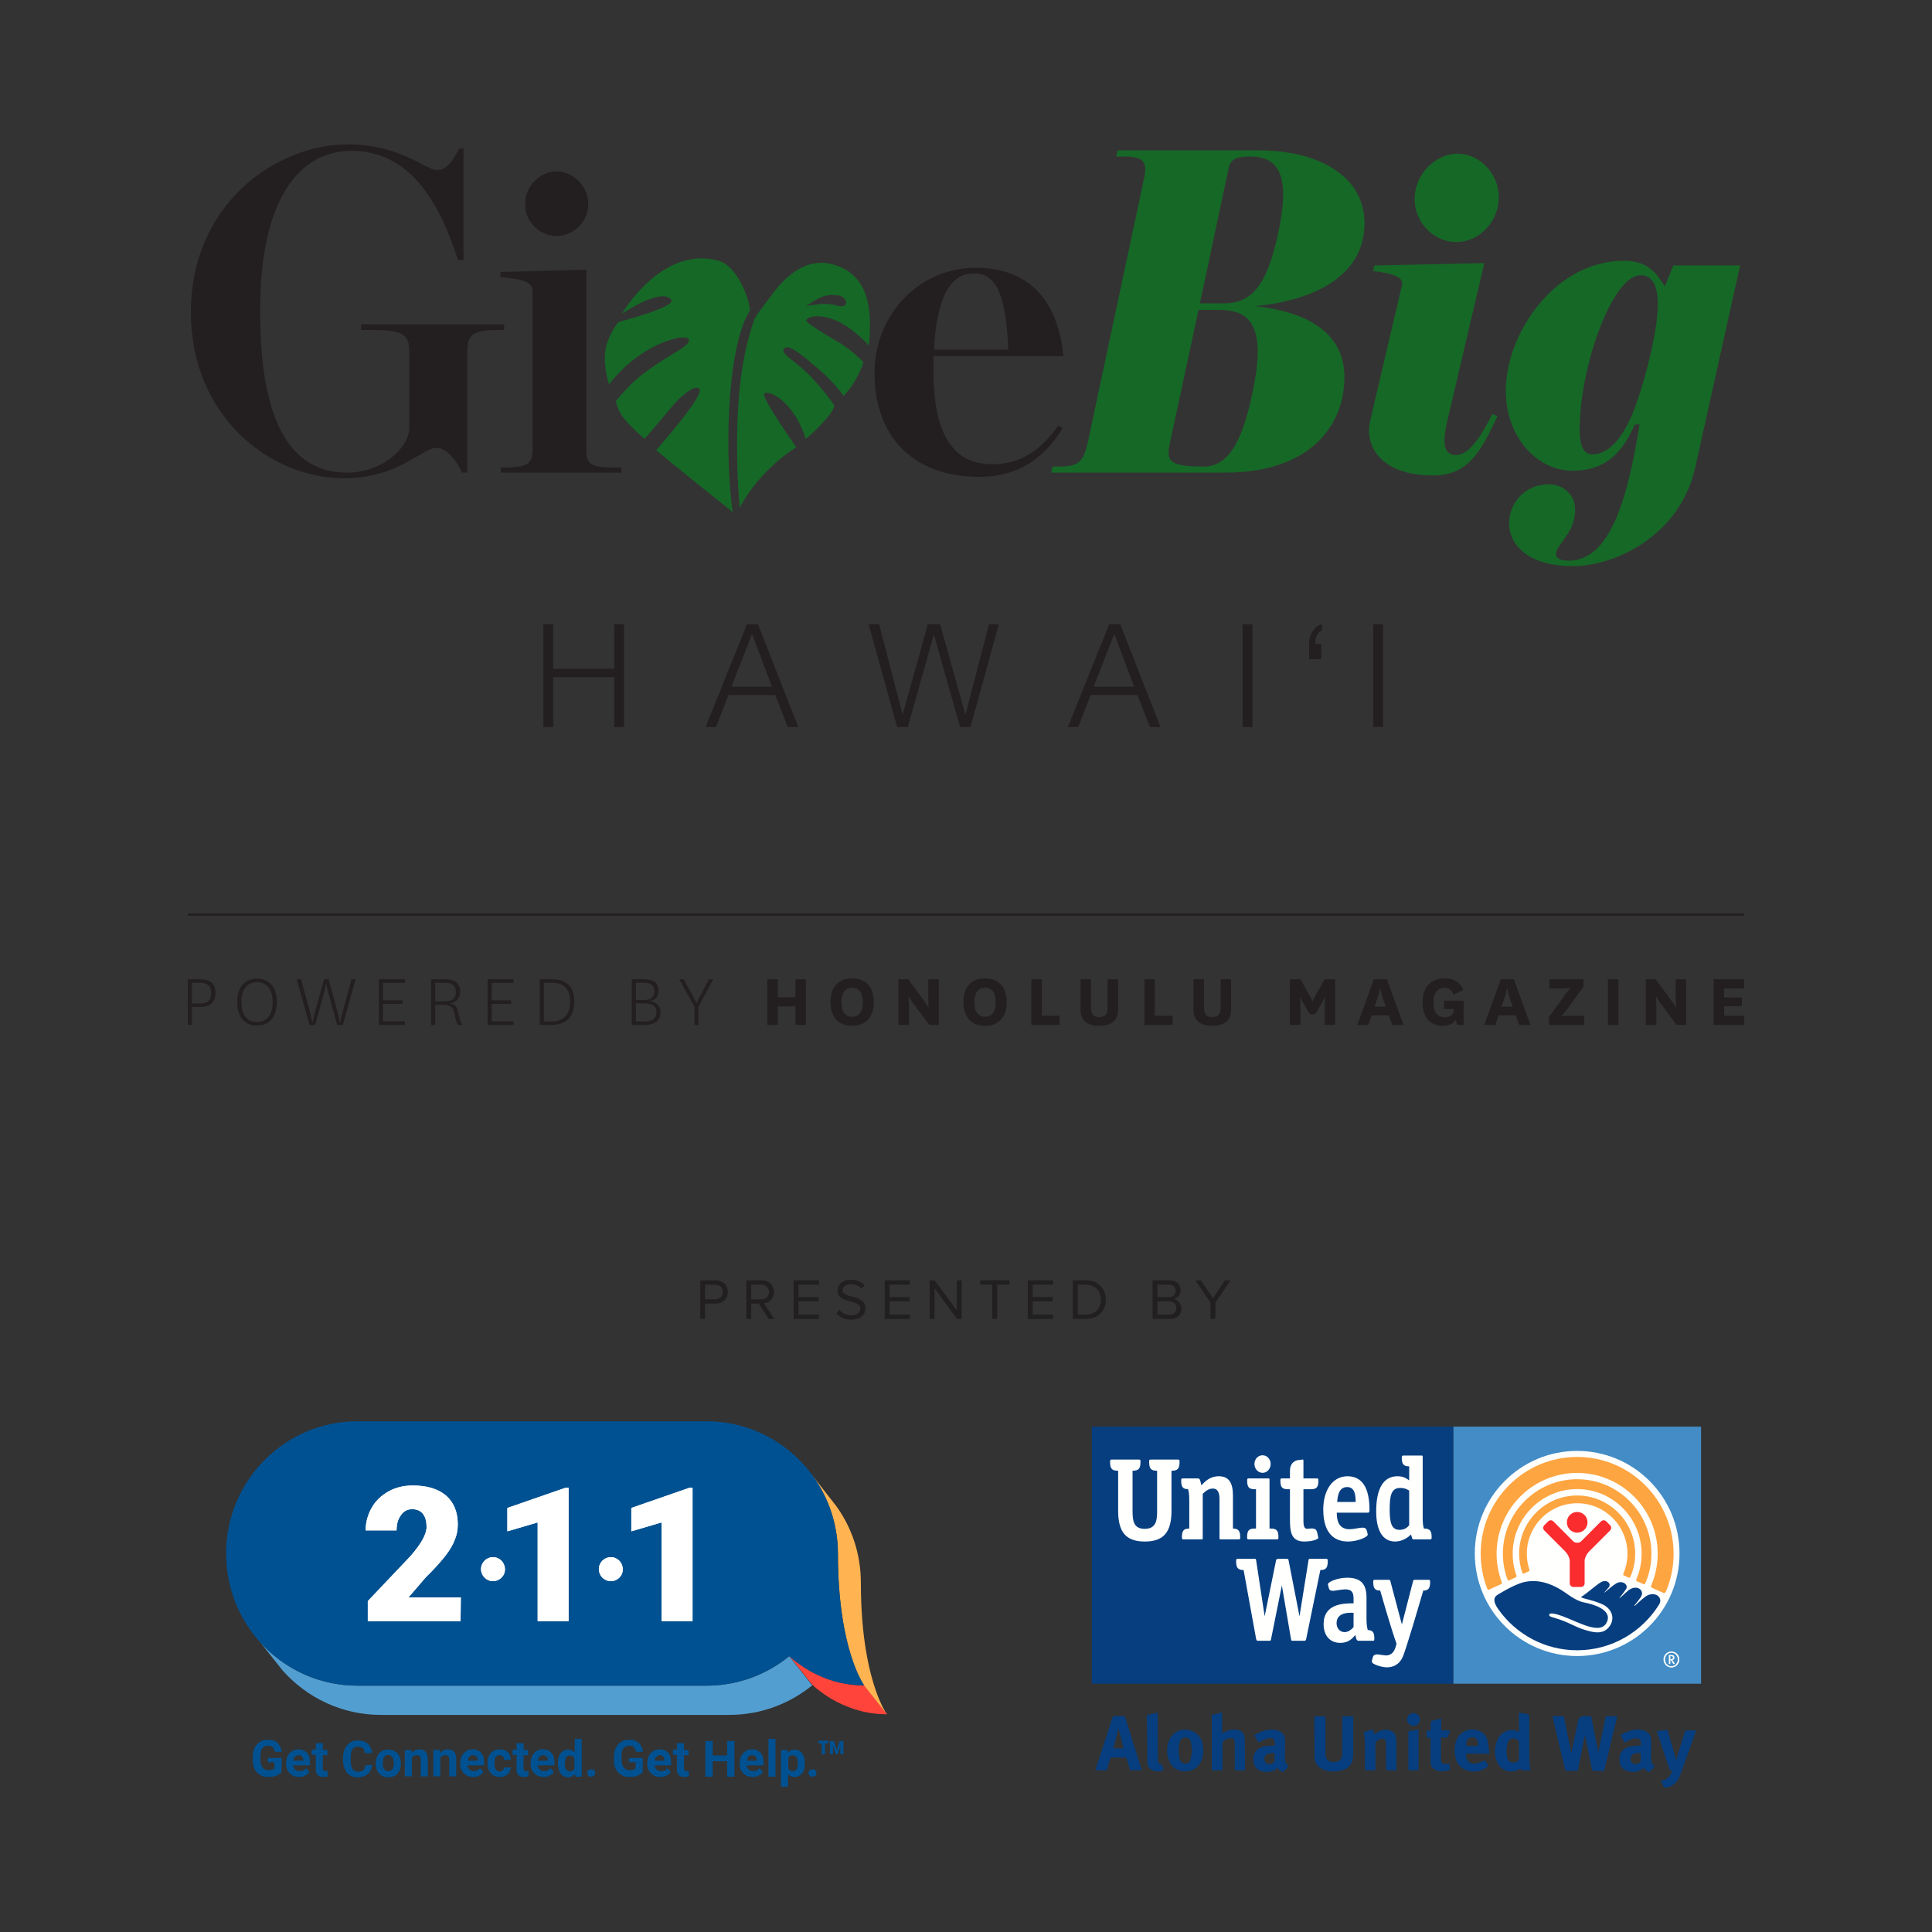 <?xml version="1.0" encoding="UTF-8"?>
<svg id="Layer_1" data-name="Layer 1" xmlns="http://www.w3.org/2000/svg" viewBox="0 0 1024 1024">
  <rect x="0" y="0" width="1024" height="1024" fill="#333333" stroke="none"/>
  <defs>
    <style>
      .cls-1 {
        fill: #fffffe;
      }

      .cls-1, .cls-2, .cls-3, .cls-4, .cls-5 {
        fill-rule: evenodd;
      }

      .cls-6 {
        fill: #539ed0;
      }

      .cls-7 {
        fill: #005191;
      }

      .cls-8 {
        fill: #231f20;
      }

      .cls-2 {
        fill: #063e7f;
      }

      .cls-9 {
        fill: none;
        stroke: #231f20;
        stroke-width: 1.083px;
      }

      .cls-10 {
        fill: #ff443b;
      }

      .cls-11 {
        fill: #211f20;
      }

      .cls-12 {
        fill: #fff;
      }

      .cls-13 {
        fill: #ffb351;
      }

      .cls-3 {
        fill: #fda540;
      }

      .cls-14 {
        fill: #166827;
      }

      .cls-4 {
        fill: #fa2c2e;
      }

      .cls-5 {
        fill: #438cc5;
      }
    </style>
  </defs>
  <g>
    <path class="cls-14" d="M878.43,166.472c-.991,12.395-5.701,31.478-10.657,46.104-5.948,17.596-14.129,28.256-23.796,28.256-5.701,0-6.938-6.694-6.691-15.12.497-32.222,17.351-79.81,32.222-79.81,6.444,0,10.163,5.701,8.923,20.571M922.302,140.695h-35.444l-4.463,11.154c-4.213-6.691-8.676-13.632-21.811-13.632-35.94,0-61.965,37.675-62.462,67.915-.494,24.784,16.111,43.376,35.444,43.376,20.574,0,28.009-13.882,32.968-24.539h2.478c-6.694,41.641-16.361,73.863-39.412,72.128-2.478-.247-4.957-1.241-4.957-3.222,0-5.454,10.66-11.401,10.163-24.29,0-7.188-6.197-12.889-13.879-12.889-12.889,0-20.821,9.914-21.07,20.324-.247,11.154,9.419,23.052,33.959,23.052,21.564,0,56.511-15.617,64.69-52.301l23.796-107.075Z"/>
    <rect class="cls-8" x="727.836" y="330.822" width="5.193" height="54.53"/>
    <path class="cls-8" d="M693.864,341.208c0-1.118.141-2.226.421-3.323.28-1.094.7-2.112,1.26-3.054.562-.942,1.273-1.767,2.139-2.481s1.859-1.222,2.978-1.528v3.285c-.662.255-1.222.649-1.68,1.184-.456.535-.839,1.146-1.146,1.832-.304.687-.521,1.401-.649,2.139-.128.738-.166,1.412-.114,2.022h3.209v8.097h-6.417v-8.173Z"/>
    <rect class="cls-8" x="658.637" y="330.822" width="5.193" height="54.53"/>
    <path class="cls-8" d="M593.721,330.822h-5.804l-21.92,54.53h5.5l6.567-16.955h24.822l6.645,16.955h5.573l-21.382-54.53ZM579.668,363.966l10.921-27.952,10.541,27.952h-21.461Z"/>
    <polygon class="cls-8" points="465.95 330.822 478.323 378.554 478.475 378.554 491.766 330.822 498.256 330.822 511.62 378.554 511.775 378.554 524.224 330.822 529.416 330.822 514.37 385.352 508.873 385.352 495.048 336.549 494.896 336.549 481.149 385.352 475.497 385.352 460.375 330.822 465.95 330.822"/>
    <path class="cls-8" d="M401.722,330.822h-5.804l-21.917,54.53h5.497l6.569-16.955h24.822l6.642,16.955h5.576l-21.385-54.53ZM387.671,363.966l10.921-27.952,10.538,27.952h-21.458Z"/>
    <polygon class="cls-8" points="293.2 330.822 293.2 354.498 325.582 354.498 325.582 330.822 330.774 330.822 330.774 385.352 325.582 385.352 325.582 358.925 293.2 358.925 293.2 385.352 288.007 385.352 288.007 330.822 293.2 330.822"/>
    <path class="cls-8" d="M231.547,237.361c5.204,0,10.657,7.188,13.385,13.136h2.725v-64.443c0-9.666,4.463-11.154,16.855-11.154h2.725v-2.975h-75.844v2.975h5.701c16.111,0,19.83,2.231,19.83,11.154v41.394c-.744,10.41-14.623,23.049-32.965,23.049-38.419,0-46.104-44.366-46.104-86.007,0-58.99,20.821-84.52,48.332-84.52,30.487,0,46.351,26.024,56.514,57.752h2.975v-58.992h-2.231c-3.966,7.188-6.694,11.404-12.145,11.404-4.957,0-19.83-13.632-46.598-13.632-38.916,0-83.529,31.972-83.529,88.98,0,55.523,42.382,87.992,80.801,87.992,29.743,0,41.394-16.111,49.573-16.111"/>
    <path class="cls-8" d="M311.797,108.225c0-9.666-7.932-17.351-16.855-17.351s-16.608,7.685-16.608,17.351c0,9.419,7.685,16.855,16.608,16.855s16.855-7.435,16.855-16.855"/>
    <path class="cls-8" d="M329.396,250.498v-2.725h-4.957c-11.651,0-13.632-2.231-13.632-8.676v-96.171l-45.607,1.241v2.725c14.623,1.238,17.102,3.469,17.102,7.435v83.529c0,7.685-2.229,9.916-14.87,9.916h-1.984v2.725h63.949Z"/>
    <path class="cls-14" d="M677.123,125.079c-5.206,23.549-12.395,35.694-28.009,35.694h-13.138l14.873-69.897c.991-4.957,1.735-7.932,11.898-7.932,19.333,0,19.827,17.598,14.376,42.135M635.233,164.242h10.66c14.126,0,25.281,5.453,18.836,39.41-4.957,26.027-11.898,43.623-26.521,43.623-17.102,0-20.324-2.229-18.342-11.401l15.367-71.631ZM723.224,118.388c0-25.777-25.53-38.666-55.521-38.666h-75.35l-.744,3.222h4.213c9.172,0,12.642,2.231,10.66,11.154l-29.746,139.546c-2.478,11.401-4.957,13.63-15.614,13.63h-3.222l-.744,3.225h92.205c44.863,0,63.205-24.786,63.205-50.564,0-19.583-13.632-33.959-47.342-37.675,33.212-3.222,57.999-17.104,57.999-43.872"/>
    <path class="cls-14" d="M794.395,105.003c.247-12.642-9.914-23.546-21.811-23.546s-22.555,10.904-22.805,23.546c-.247,12.889,10.163,23.299,22.061,23.299s22.308-10.41,22.555-23.299"/>
    <path class="cls-14" d="M793.652,220.506l-2.725-.991c-7.932,15.864-14.129,22.555-20.573,21.564-4.213-.744-6.444-4.71-3.222-18.095l19.58-83.529-58.246,1.241-.744,2.972c11.154,1.241,16.358,3.472,15.367,7.438l-16.855,71.878c-3.222,13.385,5.701,28.999,33.212,28.999,18.095,0,25.036-11.401,34.206-31.478"/>
    <path class="cls-8" d="M924.469,538.379h-10.628v-5.053h9.356v-4.631h-9.356v-4.808h10.628v-4.837h-16.203v24.164h16.203v-4.835ZM877.569,519.051h-5.248v24.164h5.575v-9.599c0-3.488-.247-5.456-.247-5.456h.165s.738,1.517,2.298,3.57l8.538,11.485h5.085v-24.164h-5.575v9.805c0,3.077.121,5.128.121,5.128h-.163s-.658-1.393-2.012-3.24l-8.538-11.694ZM852.213,543.214h5.575v-24.164h-5.575v24.164ZM839.324,522.946v-3.896h-18.089v4.837h7.835c2.133,0,3.281-.204,3.281-.204v.163s-1.107.985-2.585,2.997l-8.82,12.353v4.017h18.747v-4.835h-8.779c-2.092,0-3.281.204-3.281.204v-.163s1.109-.985,2.585-2.997l9.106-12.477ZM796.775,530.785c1.354-3.9,1.968-6.856,1.968-6.856h.165s.493,2.915,1.888,6.897l.983,2.711h-5.949l.944-2.752ZM805.185,543.214h5.99l-8.82-24.164h-6.893l-8.738,24.164h5.825l1.723-5.046h9.148l1.764,5.046ZM765.343,530.336v4.427h5.092v.82c0,2.055-1.519,3.575-4.764,3.575-4.352,0-5.951-3.492-5.951-7.839,0-6.075,3.284-7.841,5.871-7.841,2.257,0,3.898,1.274,4.679,3.82l5.371-2.628c-1.599-3.857-5.002-6.109-9.847-6.109-7.388,0-11.815,4.59-11.815,12.677,0,8.495,4.51,12.47,10.788,12.47,2.956,0,5.419-1.024,6.65-3.197l.903,2.704h3.442v-12.878h-10.419ZM729.479,530.785c1.354-3.9,1.971-6.856,1.971-6.856h.163s.493,2.915,1.888,6.897l.983,2.711h-5.949l.944-2.752ZM737.888,543.214h5.99l-8.82-24.164h-6.893l-8.737,24.164h5.825l1.723-5.046h9.15l1.762,5.046ZM696.981,537.635l3.366-5.536c1.231-2.01,1.806-3.692,1.806-3.692h.165s-.206,1.354-.206,4.102v10.706h5.534v-24.164h-5.575l-4.597,8.167c-1.354,2.381-1.726,3.529-1.726,3.529h-.163s-.33-1.148-1.726-3.529l-4.555-8.167h-5.658v24.164h5.575v-10.706c0-2.748-.245-4.102-.245-4.102h.163s.575,1.682,1.847,3.692l3.325,5.536h2.67ZM646.962,519.051v14.487c0,3.488-.903,5.539-4.434,5.539-3.49,0-4.393-2.051-4.393-5.497v-14.528h-5.575v16.086c0,6.522,4.633,8.57,9.968,8.57,5.378,0,9.97-2.049,9.97-8.57v-16.086h-5.536ZM606.503,519.051v24.164h15.014v-4.835h-9.439v-19.329h-5.575ZM587.094,519.051v14.487c0,3.488-.903,5.539-4.434,5.539-3.49,0-4.393-2.051-4.393-5.497v-14.528h-5.575v16.086c0,6.522,4.631,8.57,9.968,8.57,5.376,0,9.968-2.049,9.968-8.57v-16.086h-5.534ZM546.633,519.051v24.164h15.014v-4.835h-9.436v-19.329h-5.577ZM522.094,523.519c3.818,0,5.706,2.915,5.706,7.718,0,4.762-1.888,7.674-5.706,7.674s-5.665-2.912-5.665-7.674c0-4.803,1.888-7.718,5.665-7.718M522.094,543.707c7.14,0,11.487-4.466,11.487-12.553,0-8.128-4.347-12.594-11.487-12.594s-11.446,4.466-11.446,12.594c0,8.087,4.306,12.553,11.446,12.553M481.427,519.051h-5.248v24.164h5.575v-9.599c0-3.488-.245-5.456-.245-5.456h.165s.738,1.517,2.298,3.57l8.538,11.485h5.083v-24.164h-5.575v9.805c0,3.077.124,5.128.124,5.128h-.165s-.655-1.393-2.01-3.24l-8.54-11.694ZM451.639,523.519c3.818,0,5.706,2.915,5.706,7.718,0,4.762-1.888,7.674-5.706,7.674s-5.667-2.912-5.667-7.674c0-4.803,1.89-7.718,5.667-7.718M451.639,543.707c7.14,0,11.487-4.466,11.487-12.553,0-8.128-4.347-12.594-11.487-12.594s-11.446,4.466-11.446,12.594c0,8.087,4.303,12.553,11.446,12.553M412.285,543.214v-9.847h9.278v9.847h5.575v-24.164h-5.575v9.48h-9.278v-9.48h-5.575v24.164h5.575ZM362.434,519.051h-2.461l8.123,14.482v9.682h2.129v-9.682l7.798-14.482h-2.257l-4.679,8.864c-1.434,2.706-1.803,3.815-1.803,3.815h-.121s-.41-1.109-1.886-3.815l-4.842-8.864ZM337.028,531.807h4.847c4.145,0,6.075,1.767,6.075,4.599,0,3.49-2.257,4.968-6.157,4.968h-4.764v-9.567ZM337.028,530.009v-9.116h4.23c3.614,0,5.584,1.272,5.584,4.558,0,3.242-2.136,4.558-5.257,4.558h-4.558ZM344.583,530.662c2.585-.408,4.427-2.255,4.427-5.5,0-4.063-2.333-6.111-7.507-6.111h-6.643v24.164h6.726c5.912,0,8.492-2.498,8.492-6.726,0-3.655-2.621-5.541-5.495-5.704v-.124ZM292.756,543.214c6.281,0,11.652-3.401,11.652-12.347,0-8.497-4.798-11.817-11.611-11.817h-6.687v24.164h6.645ZM288.281,541.374v-20.481h4.475c5.747,0,9.4,2.997,9.4,10.055,0,6.978-3.735,10.426-9.606,10.426h-4.269ZM272.197,541.333h-11.572v-9.278h10.298v-1.884h-10.298v-9.237h11.572v-1.884h-13.742v24.164h13.742v-1.881ZM230.671,520.893h5.254c3.9,0,5.706,1.725,5.706,4.927,0,3.242-1.888,4.927-5.706,4.927h-5.254v-9.853ZM245.196,543.214c-.616-.697-1.068-1.558-1.354-2.665l-1.146-4.679c-.697-2.709-2.051-3.815-4.432-4.061v-.08c2.997-.165,5.619-2.216,5.619-6.034,0-4.269-2.459-6.645-7.917-6.645h-7.466v24.164h2.17v-10.626h4.555c3.121,0,4.762.983,5.461,3.898l.985,4.308c.286,1.189.573,1.764,1.146,2.42h2.379ZM214.584,541.333h-11.572v-9.278h10.3v-1.884h-10.3v-9.237h11.572v-1.884h-13.742v24.164h13.742v-1.881ZM174.169,519.051h-2.381l-4.636,16.535c-1.024,3.694-1.476,6.24-1.476,6.24h-.124s-.451-2.505-1.478-6.281l-4.512-16.494h-2.298l6.769,24.164h3.036l4.391-16.043c1.027-3.815,1.354-6.072,1.354-6.072h.124s.328,2.379,1.352,6.072l4.391,16.043h3.036l6.769-24.164h-2.175l-4.512,16.577c-1.027,3.735-1.478,6.198-1.478,6.198h-.163s-.493-2.587-1.478-6.24l-4.512-16.535ZM136.213,520.565c5.376,0,8.291,4.022,8.291,10.589s-2.915,10.548-8.291,10.548-8.252-3.98-8.252-10.548,2.874-10.589,8.252-10.589M136.213,543.586c6.402,0,10.502-4.427,10.502-12.431s-4.099-12.473-10.502-12.473-10.502,4.468-10.502,12.473,4.097,12.431,10.502,12.431M101.701,543.214v-9.519h4.475c5.378,0,8.041-2.663,8.041-7.507,0-4.517-2.459-7.138-8.206-7.138h-6.48v24.164h2.17ZM101.701,520.893h4.228c4.148,0,6.036,1.888,6.036,5.378,0,3.694-1.684,5.623-5.995,5.623h-4.269v-11.001Z"/>
    <line class="cls-9" x1="99.531" y1="484.793" x2="924.469" y2="484.793"/>
    <path class="cls-8" d="M534.413,185.311h-39.41c1.485-27.762,8.673-40.403,21.068-40.403,12.889,0,17.102,13.138,18.342,40.403M563.659,188.78c-2.478-24.539-14.129-46.845-46.598-46.845-29.99,0-53.539,24.784-53.539,55.768,0,34.206,21.07,55.026,55.273,55.026,21.068,0,34.7-9.916,44.366-25.777l-2.229-1.488c-9.172,13.136-19.83,20.571-34.95,20.571-16.111,0-30.487-9.17-31.231-46.598v-10.657h68.906Z"/>
    <path class="cls-14" d="M397.434,164.648c.277-4.191-5.99-23.506-16.572-26.451-30.115-8.382-51.289,28.169-51.289,28.169,0,0,20.834-14.257,26.195-7.533,3.062,3.841-28.082,11.865-28.082,11.865,0,0-3.795,4.883-5.831,10.883-3.355,9.884.988,22.156.988,22.156,0,0,12.704-18.122,34.252-24.127,8.222-2.291,12.058.524,2.446,6.219-9.952,5.893-18.698,11.765-23.717,16.553-5.168,4.927-9.36,10.131-9.36,10.131,0,0,.548,4.737,4.205,9.213,4.693,5.741,11.013,10.858,11.013,10.858,0,0,12.511-14.656,15.096-17.81,3.344-4.08,12.319-12.091,14.026-8.317,1.854,4.099-23.071,32.14-23.071,32.14,18.388,15.185,40.623,32.808,40.623,32.808-4.254-29.613-3.135-82.257,7.289-103.52"/>
    <path class="cls-14" d="M434.402,157.883c3.825-1.821,6.846-1.607,9.824-1.341,2.959.714,3.58,2.063,3.922,2.606,1.021,1.626-.019,3.871-3.776,2.983-7.921-2.497-17.18.258-17.18.258,0,0,4.118-3.035,7.21-4.506M447.44,172.145c6.881,4.153,13.103,10.972,13.103,10.972,1.33-14.884,2.134-37.515-19.531-43.093-13.187-3.396-23.983,5.603-31.06,15.101-6.68,8.966-8.032,10.317-9.958,13.833-.264.481-6.022,15.332-8.18,39.081-2.75,30.251.16,61.318.318,61.019,10.76-20.663,29.903-31.99,29.903-31.99,0,0-18.597-26.369-16.988-28.397.809-1.021,5.701-.844,12.305,6.368,7.313,7.992,9.639,17.607,9.639,17.607,0,0,4.389-3.323,9.797-9.381,6.803-7.625,5.185-8.63,5.185-8.63,0,0-2.815-4.791-11.439-14.189-8.7-9.482-18.09-13.223-14.629-15.983,2.883-2.297,11.735,5.948,18.391,11.534,7.267,6.091,12.834,13.839,12.834,13.839,0,0,4.031-4.129,6.938-9.618,3.287-6.203,3.564-8.339,3.564-8.339-1.963-1.83-6.651-6.786-14.724-11.472-8.263-4.797-15.886-9.425-15.546-10.733.527-2.025,8.898-4.275,20.077,2.47"/>
  </g>
  <g id="logo">
    <g id="Group">
      <g>
        <path id="Path" class="cls-6" d="M418.316,877.799c-12.004,9.778-27.253,15.645-43.961,15.645h-184.766c-20.602,0-39.094-8.963-51.747-23.142h0l12.004,15.156c12.815,14.342,31.308,23.468,51.91,23.468h184.766c16.708,0,31.957-5.867,43.961-15.645l-12.166-15.482h0Z"/>
        <path id="Path-2" data-name="Path" class="cls-10" d="M458.06,893.281h0c-18.493,0-31.795-8.475-39.743-15.645l12.166,15.319c5.191,4.726,12.815,9.941,22.71,13.038,5.029,1.63,10.706,2.608,17.033,2.608l-12.166-15.319Z"/>
        <path id="Path-3" data-name="Path" class="cls-13" d="M459.033,875.191c-1.622-9.615-2.758-21.675-2.758-36.343,0-15.319-4.867-29.335-13.14-40.743l-14.275-18.253h0c9.571,12.06,15.248,27.216,15.248,43.677,0,51.173,13.951,69.915,13.951,69.915h0l12.166,15.319c-.162,0-7.138-9.615-11.193-33.572Z"/>
        <g id="Path-4" data-name="Path">
          <path class="cls-7" d="M458.06,893.281s-13.951-18.742-13.951-69.915c0-38.624-31.146-70.078-69.754-70.078h-184.766c-38.446,0-69.754,31.291-69.754,70.078s31.146,70.078,69.754,70.078h184.766c16.708,0,31.957-5.867,43.961-15.645,7.949,7.008,21.251,15.482,39.743,15.482Z"/>
          <g id="Group-2" data-name="Group">
            <path id="Path-5" data-name="Path" class="cls-12" d="M244.094,859.22h-49.152v-10.593l22.71-23.957c5.515-6.356,8.435-11.408,8.435-15.319,0-3.096-.649-5.378-1.947-7.008-1.298-1.63-3.244-2.445-5.678-2.445s-4.542.978-6.002,3.259c-1.622,2.119-2.271,4.726-2.271,7.986h-16.384c0-4.4,1.136-8.312,3.244-12.06,2.109-3.748,5.191-6.519,8.922-8.638,3.893-2.119,8.111-3.096,12.815-3.096,7.624,0,13.464,1.793,17.682,5.378,4.055,3.585,6.164,8.638,6.164,15.319,0,2.771-.487,5.541-1.622,8.149-.973,2.608-2.595,5.378-4.867,8.312s-5.678,6.845-10.544,11.571l-9.084,10.593h27.739l-.162,12.549h0Z"/>
            <polygon id="Path-6" data-name="Path" class="cls-12" points="301.357 859.22 284.973 859.22 284.973 806.906 268.914 811.632 268.914 799.246 299.897 788.49 301.357 788.49 301.357 859.22"/>
            <polygon id="Path-7" data-name="Path" class="cls-12" points="367.055 859.22 350.671 859.22 350.671 806.906 334.612 811.632 334.612 799.246 365.595 788.49 367.055 788.49 367.055 859.22"/>
            <path id="Path-8" data-name="Path" class="cls-12" d="M261.289,838.034h0c-3.569,0-6.326-2.933-6.326-6.356h0c0-3.585,2.92-6.356,6.326-6.356h0c3.569,0,6.326,2.934,6.326,6.356h0c.162,3.422-2.758,6.356-6.326,6.356Z"/>
            <path id="Path-9" data-name="Path" class="cls-12" d="M323.743,838.034h0c-3.569,0-6.326-2.933-6.326-6.356h0c0-3.585,2.92-6.356,6.326-6.356h0c3.569,0,6.326,2.934,6.326,6.356h0c.162,3.422-2.758,6.356-6.326,6.356Z"/>
          </g>
        </g>
      </g>
      <g>
        <path id="Path-10" data-name="Path" class="cls-7" d="M149.197,939.239c-.649.815-1.622,1.467-2.92,1.956-1.298.489-2.758.652-4.218.652-1.622,0-3.082-.326-4.218-1.141-1.298-.652-2.271-1.793-2.92-3.096-.649-1.304-.973-2.934-.973-4.889v-1.304c0-1.956.324-3.585.973-4.889.649-1.467,1.622-2.445,2.758-3.259,1.136-.815,2.595-1.141,4.218-1.141,2.271,0,4.055.489,5.191,1.63,1.136,1.141,1.947,2.608,2.271,4.726h-3.731c-.162-1.141-.487-1.793-1.136-2.445-.649-.652-1.46-.815-2.433-.815-1.298,0-2.271.489-3.082,1.467-.649.978-.973,2.445-.973,4.4v1.141c0,1.956.324,3.422,1.136,4.563.811.978,1.784,1.467,3.244,1.467s2.433-.326,3.082-.978v-3.259h-3.569v-2.282h7.462l-.162,7.497h0Z"/>
        <path id="Shape" class="cls-7" d="M158.606,941.847c-2.109,0-3.731-.652-5.029-1.956s-1.947-2.934-1.947-5.052v-.326c0-1.467.324-2.608.811-3.748s1.298-1.956,2.271-2.608,2.109-.978,3.407-.978c1.947,0,3.407.652,4.542,1.793s1.622,2.934,1.622,5.215v1.467h-8.922c.162.978.487,1.63,1.136,2.282.649.652,1.46.815,2.271.815,1.46,0,2.595-.489,3.407-1.63l1.784,2.119c-.649.815-1.298,1.467-2.271,1.793-.811.652-1.947.815-3.082.815ZM158.119,930.276c-.811,0-1.298.326-1.784.815-.487.489-.811,1.304-.811,2.119h5.191v-.326c0-.815-.162-1.467-.649-1.956-.487-.326-1.136-.652-1.947-.652Z"/>
        <path id="Path-11" data-name="Path" class="cls-7" d="M171.096,924.083v3.422h2.433v2.771h-2.433v7.008c0,.489.162.815.324,1.141.162.326.649.326,1.136.326s.811,0,1.136-.163v2.934c-.811.163-1.46.326-2.271.326-2.595,0-4.055-1.304-4.055-4.074v-7.66h-2.109v-2.771h2.109v-3.422h3.731v.163Z"/>
        <path id="Path-12" data-name="Path" class="cls-7" d="M197.213,935.328c-.162,1.956-.811,3.585-2.271,4.889-1.298,1.141-3.082,1.793-5.353,1.793-2.433,0-4.38-.815-5.678-2.445s-2.109-3.911-2.109-6.682v-1.141c0-1.793.324-3.422.973-4.889.649-1.467,1.622-2.445,2.758-3.259,1.136-.815,2.595-1.141,4.218-1.141,2.109,0,3.893.652,5.191,1.793,1.298,1.141,2.109,2.771,2.271,4.889h-3.893c-.162-1.304-.487-2.119-.973-2.608-.649-.489-1.46-.815-2.595-.815-1.298,0-2.271.489-2.92,1.467-.649.978-.973,2.445-.973,4.4v1.467c0,2.119.324,3.585.973,4.563.649.978,1.622,1.467,2.92,1.467,1.136,0,2.109-.326,2.758-.815.649-.489.973-1.467.973-2.608l3.731-.326h0Z"/>
        <path id="Shape-2" data-name="Shape" class="cls-7" d="M199.16,934.513c0-1.467.324-2.608.811-3.748s1.298-1.956,2.271-2.608c.973-.652,2.109-.815,3.569-.815,1.947,0,3.407.652,4.704,1.793,1.136,1.141,1.784,2.771,1.947,4.726v.978c0,2.119-.649,3.911-1.784,5.215s-2.758,1.956-4.867,1.956c-1.947,0-3.569-.652-4.867-1.956-1.136-1.304-1.784-3.096-1.784-5.378v-.163h0ZM202.891,934.676c0,1.304.162,2.445.811,3.096.649.652,1.298.978,2.109.978.973,0,1.622-.326,2.109-.978.487-.652.811-1.793.811-3.422,0-1.304-.324-2.282-.811-3.096-.487-.652-1.298-1.141-2.109-1.141-.973,0-1.622.326-2.109,1.141-.649.815-.811,1.956-.811,3.422Z"/>
        <path id="Path-13" data-name="Path" class="cls-7" d="M218.14,927.505l.162,1.63c.973-1.304,2.433-1.956,4.055-1.956,1.46,0,2.595.489,3.244,1.304.811.815,1.136,2.119,1.136,3.911v9.126h-3.731v-8.963c0-.815-.162-1.467-.487-1.793-.324-.326-.973-.489-1.784-.489-.973,0-1.784.489-2.433,1.304v9.941h-3.731v-14.016h3.569Z"/>
        <path id="Path-14" data-name="Path" class="cls-7" d="M233.226,927.505l.162,1.63c.973-1.304,2.433-1.956,4.055-1.956,1.46,0,2.595.489,3.244,1.304.811.815,1.136,2.119,1.136,3.911v9.126h-3.731v-8.963c0-.815-.162-1.467-.487-1.793-.324-.326-.973-.489-1.784-.489-.973,0-1.784.489-2.433,1.304v9.941h-3.731v-14.016h3.569Z"/>
        <path id="Shape-3" data-name="Shape" class="cls-7" d="M250.908,941.847c-2.109,0-3.731-.652-5.029-1.956-1.298-1.304-1.947-2.934-1.947-5.052v-.326c0-1.467.324-2.608.811-3.748.487-1.141,1.298-1.956,2.271-2.608.973-.652,2.109-.978,3.407-.978,1.947,0,3.407.652,4.542,1.793,1.136,1.141,1.622,2.934,1.622,5.215v1.467h-8.922c.162.978.487,1.63,1.136,2.282.649.652,1.46.815,2.271.815,1.46,0,2.595-.489,3.407-1.63l1.784,2.119c-.649.815-1.298,1.467-2.271,1.793-.811.652-1.784.815-3.082.815ZM250.583,930.276c-.811,0-1.298.326-1.784.815-.487.489-.811,1.304-.811,2.119h5.191v-.326c0-.815-.162-1.467-.649-1.956-.649-.326-1.136-.652-1.947-.652Z"/>
        <path id="Path-15" data-name="Path" class="cls-7" d="M264.858,938.914c.649,0,1.298-.163,1.622-.652.324-.489.649-.815.649-1.467h3.569c0,.978-.324,1.793-.811,2.608-.487.815-1.298,1.467-2.109,1.793-.811.489-1.784.652-2.92.652-1.947,0-3.569-.652-4.704-1.956s-1.784-3.096-1.784-5.378v-.163c0-2.119.649-3.911,1.784-5.215s2.758-1.956,4.704-1.956c1.784,0,3.244.489,4.218,1.467s1.622,2.282,1.622,4.074h-3.569c0-.815-.162-1.304-.649-1.793-.487-.489-.973-.652-1.784-.652s-1.622.326-1.947.978c-.487.652-.649,1.63-.649,3.096v.326c0,1.467.162,2.445.649,3.096.487.815,1.136,1.141,2.109,1.141Z"/>
        <path id="Path-16" data-name="Path" class="cls-7" d="M277.511,924.083v3.422h2.433v2.771h-2.433v7.008c0,.489.162.815.324,1.141.162.326.649.326,1.136.326s.811,0,1.136-.163v2.934c-.811.163-1.46.326-2.271.326-2.595,0-4.055-1.304-4.055-4.074v-7.66h-2.109v-2.771h2.109v-3.422h3.731v.163Z"/>
        <path id="Shape-4" data-name="Shape" class="cls-7" d="M288.218,941.847c-2.109,0-3.731-.652-5.029-1.956-1.298-1.304-1.947-2.934-1.947-5.052v-.326c0-1.467.324-2.608.811-3.748s1.298-1.956,2.271-2.608,2.109-.978,3.407-.978c1.947,0,3.407.652,4.542,1.793,1.136,1.141,1.622,2.934,1.622,5.215v1.467h-8.922c.162.978.487,1.63,1.136,2.282.649.652,1.46.815,2.271.815,1.46,0,2.595-.489,3.407-1.63l1.784,2.119c-.649.815-1.298,1.467-2.271,1.793-.811.652-1.947.815-3.082.815ZM287.731,930.276c-.811,0-1.298.326-1.784.815-.487.489-.811,1.304-.811,2.119h5.191v-.326c0-.815-.162-1.467-.649-1.956-.487-.326-1.136-.652-1.947-.652Z"/>
        <path id="Shape-5" data-name="Shape" class="cls-7" d="M295.68,934.513c0-2.282.487-3.911,1.46-5.215s2.271-1.956,4.055-1.956c1.298,0,2.433.489,3.407,1.467v-7.171h3.731v20.046h-3.407l-.162-1.467c-.973,1.141-2.109,1.793-3.569,1.793-1.622,0-2.92-.652-4.055-1.956-.973-1.467-1.46-3.259-1.46-5.541ZM299.411,934.839c0,1.304.162,2.282.649,3.096.487.652,1.136.978,1.947.978,1.136,0,1.947-.489,2.433-1.467v-5.541c-.487-.978-1.298-1.467-2.433-1.467-1.622-.163-2.595,1.304-2.595,4.4Z"/>
        <path id="Path-17" data-name="Path" class="cls-7" d="M311.253,939.728c0-.652.162-1.141.649-1.467.324-.326.973-.489,1.46-.489.649,0,1.136.163,1.46.489.324.326.649.815.649,1.467s-.162,1.141-.649,1.467c-.487.326-.973.489-1.46.489s-1.136-.163-1.46-.489c-.324-.326-.649-.815-.649-1.467Z"/>
        <path id="Path-18" data-name="Path" class="cls-7" d="M340.614,939.239c-.649.815-1.622,1.467-2.92,1.956-1.298.489-2.758.652-4.218.652-1.622,0-3.082-.326-4.218-1.141-1.298-.652-2.271-1.793-2.92-3.096-.649-1.304-.973-2.934-.973-4.889v-1.304c0-1.956.324-3.585.973-4.889.649-1.467,1.622-2.445,2.758-3.259,1.136-.815,2.595-1.141,4.218-1.141,2.271,0,4.055.489,5.191,1.63,1.298,1.141,1.947,2.608,2.271,4.726h-3.731c-.162-1.141-.487-1.793-1.136-2.445-.649-.652-1.46-.815-2.433-.815-1.298,0-2.271.489-3.082,1.467s-.973,2.445-.973,4.4v1.141c0,1.956.324,3.422,1.136,4.563.811.978,1.784,1.467,3.244,1.467s2.433-.326,3.082-.978v-3.259h-3.569v-2.282h7.462l-.162,7.497h0Z"/>
        <path id="Shape-6" data-name="Shape" class="cls-7" d="M350.023,941.847c-2.109,0-3.731-.652-5.029-1.956-1.298-1.304-1.947-2.934-1.947-5.052v-.326c0-1.467.324-2.608.811-3.748s1.298-1.956,2.271-2.608,2.109-.978,3.407-.978c1.947,0,3.407.652,4.542,1.793,1.136,1.304,1.622,2.934,1.622,5.215v1.467h-8.76c.162.978.487,1.63,1.136,2.282.649.652,1.46.815,2.271.815,1.46,0,2.595-.489,3.407-1.63l1.784,2.119c-.487.815-1.298,1.467-2.271,1.793-.973.652-1.947.815-3.244.815ZM349.698,930.276c-.811,0-1.298.326-1.784.815-.487.489-.811,1.304-.973,2.119h5.191v-.326c0-.815-.162-1.467-.649-1.956-.487-.326-.973-.652-1.784-.652Z"/>
        <path id="Path-19" data-name="Path" class="cls-7" d="M362.513,924.083v3.422h2.433v2.771h-2.433v7.008c0,.489.162.815.324,1.141s.649.326,1.136.326.811,0,1.136-.163v2.934c-.811.163-1.46.326-2.271.326-2.595,0-4.055-1.304-4.055-4.074v-7.66h-2.109v-2.771h2.109v-3.422h3.731v.163Z"/>
        <polygon id="Path-20" data-name="Path" class="cls-7" points="389.279 941.684 385.386 941.684 385.386 933.535 377.762 933.535 377.762 941.684 373.869 941.684 373.869 922.779 377.762 922.779 377.762 930.439 385.386 930.439 385.386 922.779 389.279 922.779 389.279 941.684"/>
        <path id="Shape-7" data-name="Shape" class="cls-7" d="M399.012,941.847c-2.109,0-3.731-.652-5.029-1.956-1.298-1.304-1.947-2.934-1.947-5.052v-.326c0-1.467.324-2.608.811-3.748s1.298-1.956,2.271-2.608c.973-.652,2.109-.978,3.407-.978,1.947,0,3.407.652,4.542,1.793,1.136,1.141,1.622,2.934,1.622,5.215v1.467h-8.922c.162.978.487,1.63,1.136,2.282.649.652,1.298.815,2.271.815,1.46,0,2.595-.489,3.407-1.63l1.784,2.119c-.649.815-1.298,1.467-2.271,1.793-.811.652-1.947.815-3.082.815ZM398.526,930.276c-.811,0-1.298.326-1.784.815-.487.489-.811,1.304-.811,2.119h5.191v-.326c0-.815-.324-1.467-.649-1.956-.487-.326-1.136-.652-1.947-.652Z"/>
        <polygon id="Path-21" data-name="Path" class="cls-7" points="411.016 941.684 407.285 941.684 407.285 921.638 411.016 921.638 411.016 941.684"/>
        <path id="Shape-8" data-name="Shape" class="cls-7" d="M426.589,934.676c0,2.119-.487,3.911-1.46,5.215-.973,1.304-2.271,1.956-4.055,1.956-1.46,0-2.595-.489-3.407-1.467v6.682h-3.731v-19.557h3.407l.162,1.467c.973-1.141,2.109-1.63,3.569-1.63,1.784,0,3.082.652,4.055,1.956.973,1.304,1.46,3.096,1.46,5.378h0ZM422.858,934.513c0-1.304-.162-2.282-.649-3.096-.487-.652-1.136-1.141-1.947-1.141-1.136,0-1.947.489-2.433,1.304v5.704c.487.978,1.298,1.467,2.433,1.467,1.622.163,2.595-1.304,2.595-4.237Z"/>
        <path id="Path-22" data-name="Path" class="cls-7" d="M428.536,939.728c0-.652.162-1.141.649-1.467.324-.326.973-.489,1.46-.489.649,0,1.136.163,1.46.489.324.326.649.815.649,1.467s-.162,1.141-.649,1.467c-.487.326-.973.489-1.46.489s-1.136-.163-1.46-.489c-.324-.326-.649-.815-.649-1.467Z"/>
        <path id="Shape-9" data-name="Shape" class="cls-7" d="M438.918,924.083h-1.622v5.704h-1.784v-5.704h-1.784v-1.467h5.353v1.467h-.162ZM445.407,925.224l-1.46,4.563h-.973l-1.46-4.563v4.563h-1.622v-7.008h2.109l1.46,4.726,1.622-4.726h1.947v7.008h-1.622v-4.563h0Z"/>
      </g>
    </g>
    <path id="Path-23" data-name="Path" class="cls-12" d="M244.094,859.22h-49.152v-10.593l22.71-23.957c5.515-6.356,8.435-11.408,8.435-15.319,0-3.096-.649-5.378-1.947-7.008-1.298-1.63-3.244-2.445-5.678-2.445s-4.542.978-6.002,3.259c-1.622,2.119-2.271,4.726-2.271,7.986h-16.384c0-4.4,1.136-8.312,3.244-12.06,2.109-3.748,5.191-6.519,8.922-8.638,3.893-2.119,8.111-3.096,12.815-3.096,7.624,0,13.464,1.793,17.682,5.378,4.055,3.585,6.164,8.638,6.164,15.319,0,2.771-.487,5.541-1.622,8.149-.973,2.608-2.595,5.378-4.867,8.312-2.271,2.934-5.678,6.845-10.544,11.571l-9.084,10.593h27.739l-.162,12.549h0Z"/>
    <polygon id="Path-24" data-name="Path" class="cls-12" points="301.357 859.22 284.973 859.22 284.973 806.906 268.914 811.632 268.914 799.246 299.897 788.49 301.357 788.49 301.357 859.22"/>
    <polygon id="Path-25" data-name="Path" class="cls-12" points="367.055 859.22 350.671 859.22 350.671 806.906 334.612 811.632 334.612 799.246 365.595 788.49 367.055 788.49 367.055 859.22"/>
    <path id="Path-26" data-name="Path" class="cls-12" d="M261.289,838.034h0c-3.569,0-6.326-2.933-6.326-6.356h0c0-3.585,2.92-6.356,6.326-6.356h0c3.569,0,6.327,2.933,6.327,6.356h0c.162,3.422-2.758,6.356-6.327,6.356Z"/>
    <path id="Path-27" data-name="Path" class="cls-12" d="M323.743,838.034h0c-3.569,0-6.326-2.933-6.326-6.356h0c0-3.585,2.92-6.356,6.326-6.356h0c3.569,0,6.326,2.933,6.326,6.356h0c.162,3.422-2.758,6.356-6.326,6.356Z"/>
  </g>
  <g id="auw-logo">
    <path id="Aloha-United-Way" class="cls-2" d="M847.133,928.871c1.198-5.817,2.493-12.019,3.73-18.233.165-.827.461-1.098,1.296-1.064,1.629.065,3.258.019,5.015.019-2.319,9.702-4.617,19.299-6.936,29.004-1.954,0-3.877.028-5.793-.033-.238-.01-.61-.462-.672-.758-1.223-5.853-2.407-11.715-3.603-17.573-.028-.134-.089-.264-.184-.537-1.251,6.378-2.475,12.604-3.712,18.902-2.107,0-4.105.026-6.102-.036-.236-.008-.592-.473-.665-.783-1.278-5.269-2.526-10.546-3.773-15.823-.923-3.904-1.839-7.809-2.757-11.714-.043-.175-.061-.356-.111-.649,1.869,0,3.679-.029,5.488.033.251.01.649.441.709.73,1.232,6.077,2.427,12.163,3.629,18.246.063.323.13.646.146.727,1.168-5.587,2.371-11.369,3.582-17.152q.542-2.586,3.164-2.585c1.113,0,2.228.004,3.34.009.073.003.143.029.435.086,1.276,6.481,2.571,13.048,3.777,19.183M717.251,909.657v1.145c0,6.249.008,12.498-.006,18.747-.014,5.448-2.315,8.262-7.693,9.132-3.041.492-6.088.321-8.902-1.158-2.335-1.224-3.846-3.176-3.894-5.831-.127-7.212-.086-14.428-.107-21.644,0-.106.058-.211.105-.384h5.769v1.194c0,5.766-.005,11.531.006,17.297.001.815.019,1.641.142,2.446.336,2.23,1.764,3.317,4.257,3.315,2.544-.005,4.02-1.123,4.374-3.358.086-.548.105-1.11.105-1.668.008-5.989.008-11.978.008-17.965v-1.267h5.837M586.568,938.312h-5.984c.128-.457.222-.848.346-1.226,2.879-8.817,5.774-17.63,8.618-26.458.279-.865.652-1.162,1.551-1.11,1.443.083,2.894-.018,4.338.053.326.015.833.341.924.629,2.939,9.266,5.837,18.545,8.736,27.822.022.065-.004.145-.012.279h-6.076c-.553-1.866-1.15-3.767-1.668-5.687-.216-.798-.543-1.148-1.437-1.117-2.112.078-4.231.068-6.343.004-.8-.026-1.102.282-1.297.995-.528,1.93-1.117,3.842-1.698,5.816M592.861,916.105c-.979,3.731-1.874,7.147-2.77,10.566h5.401c-.864-3.466-1.71-6.864-2.631-10.566M805.08,917.967v-10.2c1.672.259,3.316.469,4.932.813.24.053.499.729.501,1.117.027,6.729.001,13.458.031,20.189.008,2.006.116,4.013.234,6.014.045.771.244,1.532.4,2.456-1.485,0-2.978.045-4.466-.042-.281-.015-.529-.558-.874-.948.003,0-.167.049-.306.14-4.166,2.729-9.61,1.392-11.758-3.088-2.048-4.265-1.934-8.645.174-12.893,1.79-3.608,6.561-5.999,11.133-3.558M805.089,927.759c0-1.336-.051-2.674.02-4.006.041-.822-.288-1.296-.955-1.696-2.289-1.379-4.477-.56-5.155,2.04-.637,2.44-.665,4.93-.152,7.39.527,2.535,3.137,3.522,5.355,2.129.616-.387.934-.853.902-1.629-.058-1.408-.015-2.818-.015-4.228M654.466,938.284v-3.503c-.003-3.569.023-7.14-.015-10.711-.028-2.62-1.153-3.367-3.66-2.517-.28.095-.557.204-.831.314-1.429.583-2.126,1.452-2.064,3.189.156,4.379.051,8.767.051,13.226h-5.701v-29.318c1.572-.37,3.391-.797,5.488-1.291v10.886c1.533-.63,2.807-1.335,4.17-1.659,1.158-.274,2.447-.288,3.629-.102,2.571.397,4.117,1.985,4.198,4.589.169,5.237.129,10.483.176,15.724.003.366,0,.73,0,1.172h-5.44M878.088,917.505c1.995-.227,3.79-.43,5.684-.646,1.59,5.45,3.154,10.81,4.777,16.372.213-.996.336-1.833.578-2.637,1.276-4.267,2.573-8.526,3.899-12.781.083-.265.467-.607.721-.617,1.704-.054,3.408-.027,5.259-.027-.38,1.073-.716,2.048-1.065,3.017-2.472,6.883-4.955,13.761-7.414,20.651-1.227,3.43-3.427,5.752-7.08,6.564-.871.193-1.457.181-1.827-.792-.329-.862-.835-1.655-1.35-2.646,3.147-.615,5.185-2.423,6.094-5.538-.449-.042-.842-.078-1.315-.123-2.3-6.871-4.604-13.755-6.96-20.798M675.546,925.232c.086-.204.109-.236.111-.269.221-3.302-1.018-4.367-4.183-3.393-1.501.461-2.904,1.25-4.469,1.942-.688-1.157-1.438-2.421-2.257-3.8,3.97-2.313,8.007-3.868,12.601-2.459,2.422.744,3.73,2.586,3.759,5.204.031,2.865-.052,5.726-.092,8.59-.04,2.834.092,3.202,1.931,5.05-.84.968-1.659,1.966-2.549,2.898-.171.178-.722.243-.92.105-.864-.608-1.667-1.312-2.551-2.029-2.168,2.179-4.938,2.414-7.852,1.779-2.78-.606-4.359-2.404-4.686-5.109-.412-3.391.693-5.867,3.253-7.189,2.173-1.125,4.544-1.271,6.926-1.319.326-.006.654-.001.978-.001M675.542,929.059c-1.065.096-2.032.095-2.959.288-2.07.435-3,2.448-2.089,4.361.506,1.059,1.528,1.534,2.788,1.294,1.115-.207,2.228-1.076,2.25-1.838.036-1.292.01-2.587.01-4.105M870.988,937.071c-2.525,2.395-5.545,2.495-8.685,1.533-2.272-.698-3.524-2.385-3.836-4.732-.656-4.898,1.908-7.929,7.143-8.445,1.324-.132,2.658-.175,4.174-.272-.082-.871.01-1.807-.303-2.582-.213-.528-.942-1.077-1.521-1.185-1.97-.371-3.693.501-5.367,1.409-.455.246-.886.533-1.436.867-.767-1.292-1.52-2.556-2.352-3.96,4.112-2.35,8.27-4.001,12.996-2.289,2.273.825,3.345,2.646,3.368,5.022.024,2.861-.049,5.725-.095,8.586-.028,1.902.006,3.771,2.015,4.985-.936,1.076-1.778,2.098-2.693,3.05-.159.163-.721.156-.936.001-.832-.592-1.603-1.276-2.472-1.988M869.6,929.046c-1.083.108-2.053.111-2.984.311-2.058.439-2.977,2.474-2.048,4.374.501,1.026,1.455,1.479,2.692,1.281,1.093-.174,2.3-1.036,2.326-1.766.046-1.328.013-2.658.013-4.2M637.79,927.715c-.056,2.149-.326,4.239-1.343,6.16-1.914,3.613-4.994,5.163-8.989,4.908-3.752-.242-6.432-2.129-7.845-5.632-1.391-3.448-1.373-6.978-.073-10.443,1.522-4.065,5.243-6.336,9.446-5.909,4.414.444,7.718,3.439,8.458,7.71.182,1.055.233,2.136.345,3.206M631.864,927.933c-.242-1.705-.346-3.231-.694-4.702-.367-1.566-1.499-2.339-2.987-2.337-1.395.004-2.496.815-2.886,2.331-.787,3.082-.741,6.196.003,9.278.349,1.452,1.489,2.261,2.92,2.287,1.377.028,2.375-.594,2.776-2.099.428-1.597.606-3.263.869-4.758M777.096,929.473c-.355,3.609,2.059,5.927,5.467,5.205,1.482-.313,2.866-1.09,4.422-1.709.557.857,1.239,1.904,1.966,3.024-3.552,2.83-7.452,3.776-11.695,2.281-3.927-1.383-5.673-4.553-6.136-8.535-.28-2.39-.152-4.757.667-7.037,1.977-5.501,8.412-7.747,13.387-4.693,1.74,1.067,2.852,2.677,3.283,4.598.49,2.188.661,4.446,1,6.865h-12.361ZM783.42,925.38c.036-1.648.018-3.202-1.471-4.157-1.053-.676-2.233-.651-3.258.065-1.393.975-1.614,2.457-1.561,4.092h6.29ZM740.14,938.306h-5.486v-1.25c-.004-4.312.017-8.623-.023-12.936-.022-2.559-1.173-3.249-3.5-2.189-1.432.656-2.297,1.473-2.199,3.354.203,3.894.063,7.804.063,11.705v1.291h-5.449c-.45-6.677.518-13.445-.692-20.267,1.521-.438,3.102-.895,4.828-1.391.293.868.56,1.66.847,2.513.615-.382,1.257-.809,1.926-1.187,1.96-1.1,4.036-1.488,6.21-.789,1.933.625,3.124,1.943,3.331,4.024.083.849.134,1.705.137,2.558.013,4.424.006,8.848.006,13.271v1.292M768.05,934.642c.219.97.449,1.862.598,2.766.031.204-.184.592-.368.66-2.633.944-5.279,1.244-7.845-.19-1.577-.884-2.209-2.343-2.215-4.102-.009-3.826-.008-7.655-.01-11.483v-1.268c-.726-.035-1.342-.065-2.041-.102v-3.723h2.099c0-1.332.006-2.583-.001-3.833-.008-.847.309-1.322,1.226-1.492,1.479-.272,2.929-.693,4.365-1.046v6.299h4.781c-.465,1.282-.844,2.423-1.314,3.527-.083.188-.545.289-.837.304-.879.037-1.763.013-2.788.013v1.751c.004,3.084-.027,6.169.026,9.252.046,2.802.894,3.429,3.611,2.819.18-.04.362-.077.715-.15M615.821,935.104c.289,1.002.585,2.029.909,3.157-2.264.748-4.445.97-6.546-.313-1.643-1.004-2.086-2.654-2.107-4.422-.047-4.352-.004-8.705-.045-13.055-.032-3.494-.115-6.988-.228-10.482-.024-.717.112-1.049.883-1.187,1.531-.274,3.036-.672,4.719-1.062.077.894.203,1.725.21,2.56.031,6.919.04,13.834.063,20.754.003.667.018,1.338.075,2.006.141,1.647.371,1.87,2.066,2.044M746.483,917.546c1.761-.279,3.511-.558,5.366-.853v21.594h-5.366v-20.741M749.142,914.745c-1.875-.01-3.378-1.525-3.372-3.403.006-1.897,1.58-3.42,3.508-3.399,1.87.023,3.355,1.578,3.308,3.461-.047,1.88-1.565,3.352-3.444,3.342"/>
    <polygon id="mark-bg" class="cls-5" points="770.242 892.393 901.607 892.393 901.607 756.133 770.242 756.133 770.242 892.393"/>
    <path id="registered-mark" class="cls-1" d="M885.887,883.815c-2.302,0-4.202-1.866-4.202-4.251s1.9-4.255,4.202-4.255,4.209,1.865,4.209,4.255-1.917,4.251-4.209,4.251h0ZM885.887,876.006c-1.884,0-3.376,1.556-3.376,3.558,0,1.986,1.492,3.564,3.376,3.564,1.869,0,3.389-1.578,3.389-3.564,0-2.002-1.52-3.558-3.389-3.558h0ZM886.834,881.925l-.414-.742c-.322-.578-.545-.899-.805-1.168-.093-.09-.161-.134-.313-.147v2.057h-.776v-4.752h1.451c1.061,0,1.545.615,1.545,1.36,0,.734-.473,1.304-1.18,1.304.173.088.479.544.729.948l.699,1.14h-.936ZM885.737,877.809h-.436v1.51h.413c.414,0,.62-.051.767-.204.133-.14.216-.333.216-.571,0-.479-.265-.735-.96-.735h0Z"/>
    <path id="circle" class="cls-1" d="M890.183,823.377c0,30.015-24.305,54.356-54.259,54.356s-54.253-24.341-54.253-54.356,24.274-54.365,54.253-54.365,54.259,24.341,54.259,54.365"/>
    <path id="hand" class="cls-2" d="M873.652,845.375c-1.925.71-5.495,4.242-7.124,5.679l-.435.083c.566-.646,3.038-3.774,3.68-4.849,1.953-3.235-1.726-6.296-5.779-3.963-1.526.875-4.087,3.586-5.334,4.552l-.399.093c.555-.537,2.834-3.552,3.468-4.507,1.756-2.635-1.956-5.115-5.15-3.189-2.255,1.361-4.111,3.226-6.007,4.699l-.323.083c.524-.503,1.776-1.998,2.263-2.53,1.891-2.115-.817-4.561-3.661-3.087-2.723,1.404-6.674,5.329-10.966,8.091,2.002,1.09,5.512,1.242,11.079,3.623,5.577,2.39,7.364,7.951,3.743,12.34-3.377,4.068-8.492,2.688-12.909,1.319-5.121-1.595-6.926-3.269-13.093-5.41-4.027-1.404-5.674-1.373-5.595-2.545.073-1.315,3.54-.526,6.798.66,9.034,3.275,21.038,10.737,23.979,2.7,2.325-6.336-8.083-9.077-12.061-9.838-5.563-1.063-9.383-5.146-14.198-7.743-7.254-3.926-12.845-4.024-16.993-3.27-4.459.802-10.827,4.458-14.68,6.768-2.665,1.574-2.479,3.988.139,7.736,9.257,13.192,24.535,21.802,41.829,21.802,18.354,0,34.446-9.744,43.459-24.283,1.986-3.216-1.15-6.652-5.729-5.015"/>
    <path id="person" class="cls-4" d="M820.556,806.353c.764-.77,1.977-.77,2.747,0h0l10.231,10.26c.665.652,1.143,1.071,2.408,1.071,1.276,0,1.74-.419,2.425-1.071h0l10.215-10.26c.746-.77,1.99-.77,2.748,0h0l2.059,2.063c.77.747.77,1.993,0,2.766h0l-11.315,11.326c-1.062,1.144-2.144,3.111-2.185,4.63h0v12.039c0,1.067-.869,1.943-1.934,1.943h-4.018c-1.074,0-1.944-.876-1.944-1.943h0v-12.039c-.043-1.519-1.108-3.486-2.177-4.63h0l-11.314-11.326c-.761-.774-.761-2.02,0-2.766h0l2.053-2.063ZM835.944,801.365c3.014,0,5.481,2.457,5.481,5.507,0,3.034-2.467,5.486-5.481,5.486-3.041,0-5.465-2.451-5.465-5.486,0-3.051,2.424-5.507,5.465-5.507Z"/>
    <path id="sun" class="cls-3" d="M835.929,772.205c28.181,0,51.107,23.02,51.107,51.286,0,7.084-1.424,13.848-4.033,20.004-.421.916-.874.984-1.485.683-.276-.114-1.316-.569-2.454-1.07l-.861-.379c-1.145-.504-2.22-.978-2.559-1.125-.773-.333-.615-.972-.477-1.281,2.21-5.176,3.437-10.861,3.437-16.833,0-23.616-19.149-42.81-42.675-42.81s-42.697,19.194-42.697,42.81c0,5.208.934,10.182,2.649,14.816.119.334.477.97-.345,1.336-.805.359-5.448,2.504-6.214,2.874-.755.35-.97-.273-1.102-.59-2.201-5.72-3.426-11.941-3.426-18.435,0-28.265,22.928-51.286,51.135-51.286ZM835.942,784.024c21.695,0,39.345,17.708,39.345,39.48,0,5.561-1.13,10.871-3.246,15.651-.23.56-.533.647-1.015.439-.464-.2-2.913-1.303-3.463-1.528-.553-.228-.398-.729-.293-.948,1.818-4.178,2.82-8.769,2.82-13.615,0-18.909-15.328-34.263-34.149-34.263s-34.185,15.354-34.185,34.263c0,4.046.685,7.901,1.984,11.506.084.243.226.731-.369,1-.575.286-2.767,1.287-3.413,1.604-.663.306-.867-.207-.965-.466-1.572-4.268-2.433-8.853-2.433-13.644,0-21.772,17.648-39.48,39.381-39.48ZM835.928,792.64c16.963,0,30.753,13.836,30.753,30.851,0,4.333-.888,8.456-2.5,12.202-.242.501-.546.626-1.02.424-.472-.192-2.094-.916-2.517-1.1-.39-.186-.373-.643-.265-.871,1.411-3.266,2.213-6.873,2.213-10.655,0-14.739-11.977-26.741-26.664-26.741s-26.674,12.002-26.674,26.741c0,2.87.435,5.639,1.289,8.237.192.538.277.831-.369,1.151-.573.28-1.838.852-2.402,1.113-.545.247-.796-.046-.951-.535-1.08-3.125-1.653-6.473-1.653-9.966,0-17.015,13.782-30.851,30.76-30.851Z"/>
    <polygon id="words-bg" class="cls-2" points="578.674 892.393 770.242 892.393 770.242 756.133 578.674 756.133 578.674 892.393"/>
    <path id="United-Way" class="cls-1" d="M735.986,837.324c.615.024.748.111.909.623l.055.187,6.078,22.887,5.902-22.89c.201-.61.268-.755.785-.797l.19-.011h7.087c.873,0,1.007.1,1.007,1.153,0,2.835-.633,4.035-2.375,4.444l-.27.055-.966.005s-1.953,6.706-4.227,14.296l-.335,1.116c-.112.374-.225.749-.338,1.125l-.853,2.823c-2.066,6.805-4.103,13.301-4.983,15.463-1.988,4.882-5.824,5.917-8.579,5.917s-7.994-1.602-8.002-3.07c0-.215.247-1.344.591-2.366.239-.73.764-1.563,2.738-1.401,0,0,3.499.538,4.116.538,2.484,0,4.108-1.319,5.084-4.124l.142-.432.449-1.621c-2.952-8.214-8.492-27.614-8.672-28.248l-.005-.016-.992-.005c-1.963-.329-2.678-1.51-2.678-4.499,0-.972.131-1.132.828-1.151l.187-.002h7.128ZM714.022,836.221c6.95,0,10.098,3.07,10.244,9.934l.005.509v11.479c0,2.936.334,4.53.67,5.789,2.698.163,3.491,1.317,3.491,4.576,0,.994-.096,1.125-.846,1.138h-.185s-7.295.001-7.295.001c-.966,0-1.245-.801-1.487-1.978l-.056-.278-.156-.829-.47.533c-1.253,1.381-3.325,3.669-7.493,3.669-5.498,0-8.904-3.815-8.904-9.976,0-10.559,10.097-10.974,15.329-10.99h.541v-2.277c0-2.784-.404-5.135-4.431-5.135-1.531,0-5.168.697-6.026.762-2.105.167-2.438-.827-2.586-1.263-.32-.955-.539-1.995-.539-2.173,0-1.347,5.243-3.494,10.196-3.494ZM664.913,826.21c.73,0,.768.065.869.813h0l4.51,29.65,6.008-29.458c.178-.79.235-1.005,1.66-1.005h3.872c.915,0,1.042.167,1.172.957h0l5.762,29.506,4.76-29.65c.128-.748.15-.813.892-.813h8.465c.709.05.858.155.858,1.19,0,3.248-.768,4.457-3.084,4.714h0l-.844.024-7.501,36.493c-.207.839-.329,1.018-1.104,1.018h-5.851c-.937,0-.955-.056-1.115-1.002h0l-4.827-28.374-5.697,28.357c-.164.962-.196,1.018-1.106,1.018h-5.739c-.784,0-.896-.179-1.108-1.018h0l-6.628-36.474-.873-.044c-2.318-.257-3.093-1.455-3.093-4.714,0-1.105.142-1.19,1.053-1.19h8.688ZM708.411,860.329c0,2.687,1.816,4.736,4.216,4.736,2.167,0,3.773-1.568,4.622-2.484l.16-.174v-7.569c-1.934-.136-8.998-.474-8.998,5.491ZM673.635,810.164l-.764-.008v-25.864c0-.635-.046-.699-.634-.699h-10.212c-.883,0-1.003.064-1.003,1.122,0,3.527.934,4.602,3.954,4.602h.734v20.839l-.77.008c-3.028,0-3.947,1.086-3.947,4.612,0,1.046.138,1.132,1.015,1.132h14.585c.85,0,1.014-.086,1.014-1.132,0-3.48-.993-4.612-3.97-4.612M620.92,779.513h.198c3.081,0,4.074-1.157,4.074-4.754,0-1.073-.139-1.167-1.047-1.167h-14.043c-.805,0-.929.128-.998.616l-.037.551c0,3.586.975,4.73,4.01,4.754h.208v21.225c0,4.051,0,9.584-6.51,9.584-6.016,0-6.497-4.348-6.497-9.584v-21.225h.198c3.032-.024,4.011-1.168,4.011-4.754l-.041-.674c-.077-.378-.219-.493-1-.493h-14.032c-.899,0-1.046.093-1.046,1.167,0,3.637.942,4.754,4.089,4.754h.182v21.225c0,11.421,4.236,16.302,14.135,16.302s14.145-4.881,14.145-16.302v-21.225M653.491,810.164v-17.443c0-7.09-2.333-10.272-7.534-10.272-4.632,0-7.209,2.723-9.214,4.779-.144-.738-.307-1.338-.307-1.338-.318-1.425-.575-2.296-1.488-2.296h-7.896c-.878,0-.996.064-.996,1.122,0,3.339.819,4.533,3.637,4.59.399,1.395.643,2.549.643,5.875v14.984c-2.967.015-3.886,1.107-3.886,4.612,0,1.046.151,1.132,1.025,1.132h9.388c.573,0,.605-.09.605-.71l.008-23.402c.854-.884,2.807-2.83,5.318-2.83,3.56,0,3.56,4.064,3.56,5.806v20.427c0,.62.014.71.611.71h9.371c.85,0,1.003-.086,1.003-1.132,0-3.44-.956-4.579-3.848-4.612M691.185,817.041c4.168,0,7.544-1.104,7.544-1.986,0-.159-.239-1.388-.392-1.997-.578-2.43-.793-3.329-5.222-2.777-.569.069-1.047-.06-1.397-.405-.871-.863-.871-2.773-.871-4.3v-16.259h3.97c3.045,0,3.966-1.075,3.966-4.602,0-1.057-.139-1.122-1.015-1.122h-6.922v-9.093c0-.863-.073-.903-.398-.907-.313,0-1.768.19-2.509.293-2.038.346-4.237,1.926-4.237,5.582v4.125h-4.075c-.877,0-1.003.065-1.003,1.122,0,3.527.92,4.602,3.941,4.602h1.138v15.131c0,6.187,0,12.592,7.482,12.592M725.868,800.327c0-11.848-3.933-17.879-11.689-17.879-7.671,0-12.822,7.086-12.822,17.631,0,14.001,7.14,16.962,13.124,16.962,4.837,0,10.449-2.261,10.449-3.698,0-.236-.252-1.306-.569-2.295-.231-.713-.638-1.446-2.679-1.345-1.565.082-4.094.815-6.425.815-4.462,0-6.742-2.801-6.753-8.753h16.212c.952,0,1.152-.24,1.152-1.438M708.753,796.063l.042-.569c.201-2.191.656-7.325,5.226-7.325,4.459,0,4.487,5.236,4.487,7.893h-9.755M754.7,810.164c-.392-1.263-.642-2.585-.642-5.779v-32.206c0-.616-.05-.708-.639-.708h-9.415c-.873,0-1.026.092-1.026,1.132,0,3.409.905,4.533,3.733,4.592l.182.005v7.428l-.58-.4c-1.076-.743-2.527-1.779-5.676-1.779-7.34,0-11.233,6.452-11.233,18.624,0,10.292,3.545,15.967,9.992,15.967,5.102,0,8.472-3.746,8.472-3.746l.404,1.396c.304,1.092.346,1.218,1.231,1.218h8.272c.864,0,1.018-.086,1.018-1.132,0-3.472-.915-4.612-4.092-4.612M741.77,810.851c-4.344,0-5.212-3.984-5.212-10.915,0-7.332.902-11.296,5.572-11.296,1.861,0,3.228.409,4.762,1.402v18.358c-.92,1.075-2.234,2.45-5.122,2.45M669.212,771.321c-2.438,0-4.34,2.035-4.34,4.638,0,2.569,1.942,4.67,4.34,4.67,2.357,0,4.268-2.1,4.268-4.67s-1.911-4.638-4.268-4.638"/>
  </g>
  <g>
    <path class="cls-11" d="M371.152,699.061v-20.434h8.21c4.105,0,6.403,2.819,6.403,6.158s-2.329,6.158-6.403,6.158h-5.667v8.118h-2.543ZM383.131,684.786c0-2.298-1.654-3.891-4.074-3.891h-5.361v7.782h5.361c2.42,0,4.074-1.594,4.074-3.891Z"/>
    <path class="cls-11" d="M407.393,699.061l-5.177-8.118h-4.105v8.118h-2.543v-20.434h8.21c3.738,0,6.434,2.39,6.434,6.158,0,3.676-2.543,5.698-5.33,5.943l5.514,8.333h-3.003ZM407.577,684.786c0-2.329-1.685-3.891-4.105-3.891h-5.361v7.813h5.361c2.42,0,4.105-1.624,4.105-3.921Z"/>
    <path class="cls-11" d="M420.658,699.061v-20.434h13.388v2.267h-10.845v6.587h10.63v2.267h-10.63v7.046h10.845v2.267h-13.388Z"/>
    <path class="cls-11" d="M443.298,696.182l1.531-1.961c1.318,1.532,3.523,2.941,6.403,2.941,3.646,0,4.81-1.961,4.81-3.554,0-5.269-12.101-2.328-12.101-9.619,0-3.37,3.002-5.698,7.046-5.698,3.094,0,5.514,1.072,7.23,2.88l-1.532,1.868c-1.532-1.715-3.676-2.451-5.913-2.451-2.42,0-4.197,1.318-4.197,3.248,0,4.595,12.101,1.961,12.101,9.588,0,2.941-2.022,6.005-7.536,6.005-3.523,0-6.158-1.349-7.843-3.248Z"/>
    <path class="cls-11" d="M468.908,699.061v-20.434h13.388v2.267h-10.845v6.587h10.63v2.267h-10.63v7.046h10.845v2.267h-13.388Z"/>
    <path class="cls-11" d="M507.233,699.061l-11.917-16.298v16.298h-2.543v-20.434h2.604l11.764,15.962v-15.962h2.543v20.434h-2.451Z"/>
    <path class="cls-11" d="M525.95,699.061v-18.167h-6.464v-2.267h15.501v2.267h-6.494v18.167h-2.543Z"/>
    <path class="cls-11" d="M544.79,699.061v-20.434h13.388v2.267h-10.845v6.587h10.63v2.267h-10.63v7.046h10.845v2.267h-13.388Z"/>
    <path class="cls-11" d="M568.655,699.061v-20.434h6.985c6.372,0,10.477,4.442,10.477,10.233,0,5.82-4.105,10.201-10.477,10.201h-6.985ZM583.483,688.86c0-4.412-2.788-7.966-7.843-7.966h-4.442v15.9h4.442c4.963,0,7.843-3.553,7.843-7.934Z"/>
    <path class="cls-11" d="M610.9,699.061v-20.434h9.099c3.554,0,5.729,2.145,5.729,5.208,0,2.573-1.716,4.289-3.585,4.687,2.175.337,3.983,2.573,3.983,5.024,0,3.278-2.175,5.514-5.912,5.514h-9.313ZM623.093,684.204c0-1.838-1.226-3.309-3.523-3.309h-6.127v6.587h6.127c2.298,0,3.523-1.41,3.523-3.278ZM623.491,693.271c0-1.868-1.287-3.523-3.768-3.523h-6.28v7.046h6.28c2.359,0,3.768-1.348,3.768-3.523Z"/>
    <path class="cls-11" d="M641.627,699.061v-8.639l-8.057-11.795h2.972l6.342,9.498,6.342-9.498h2.971l-8.026,11.795v8.639h-2.543Z"/>
  </g>
</svg>